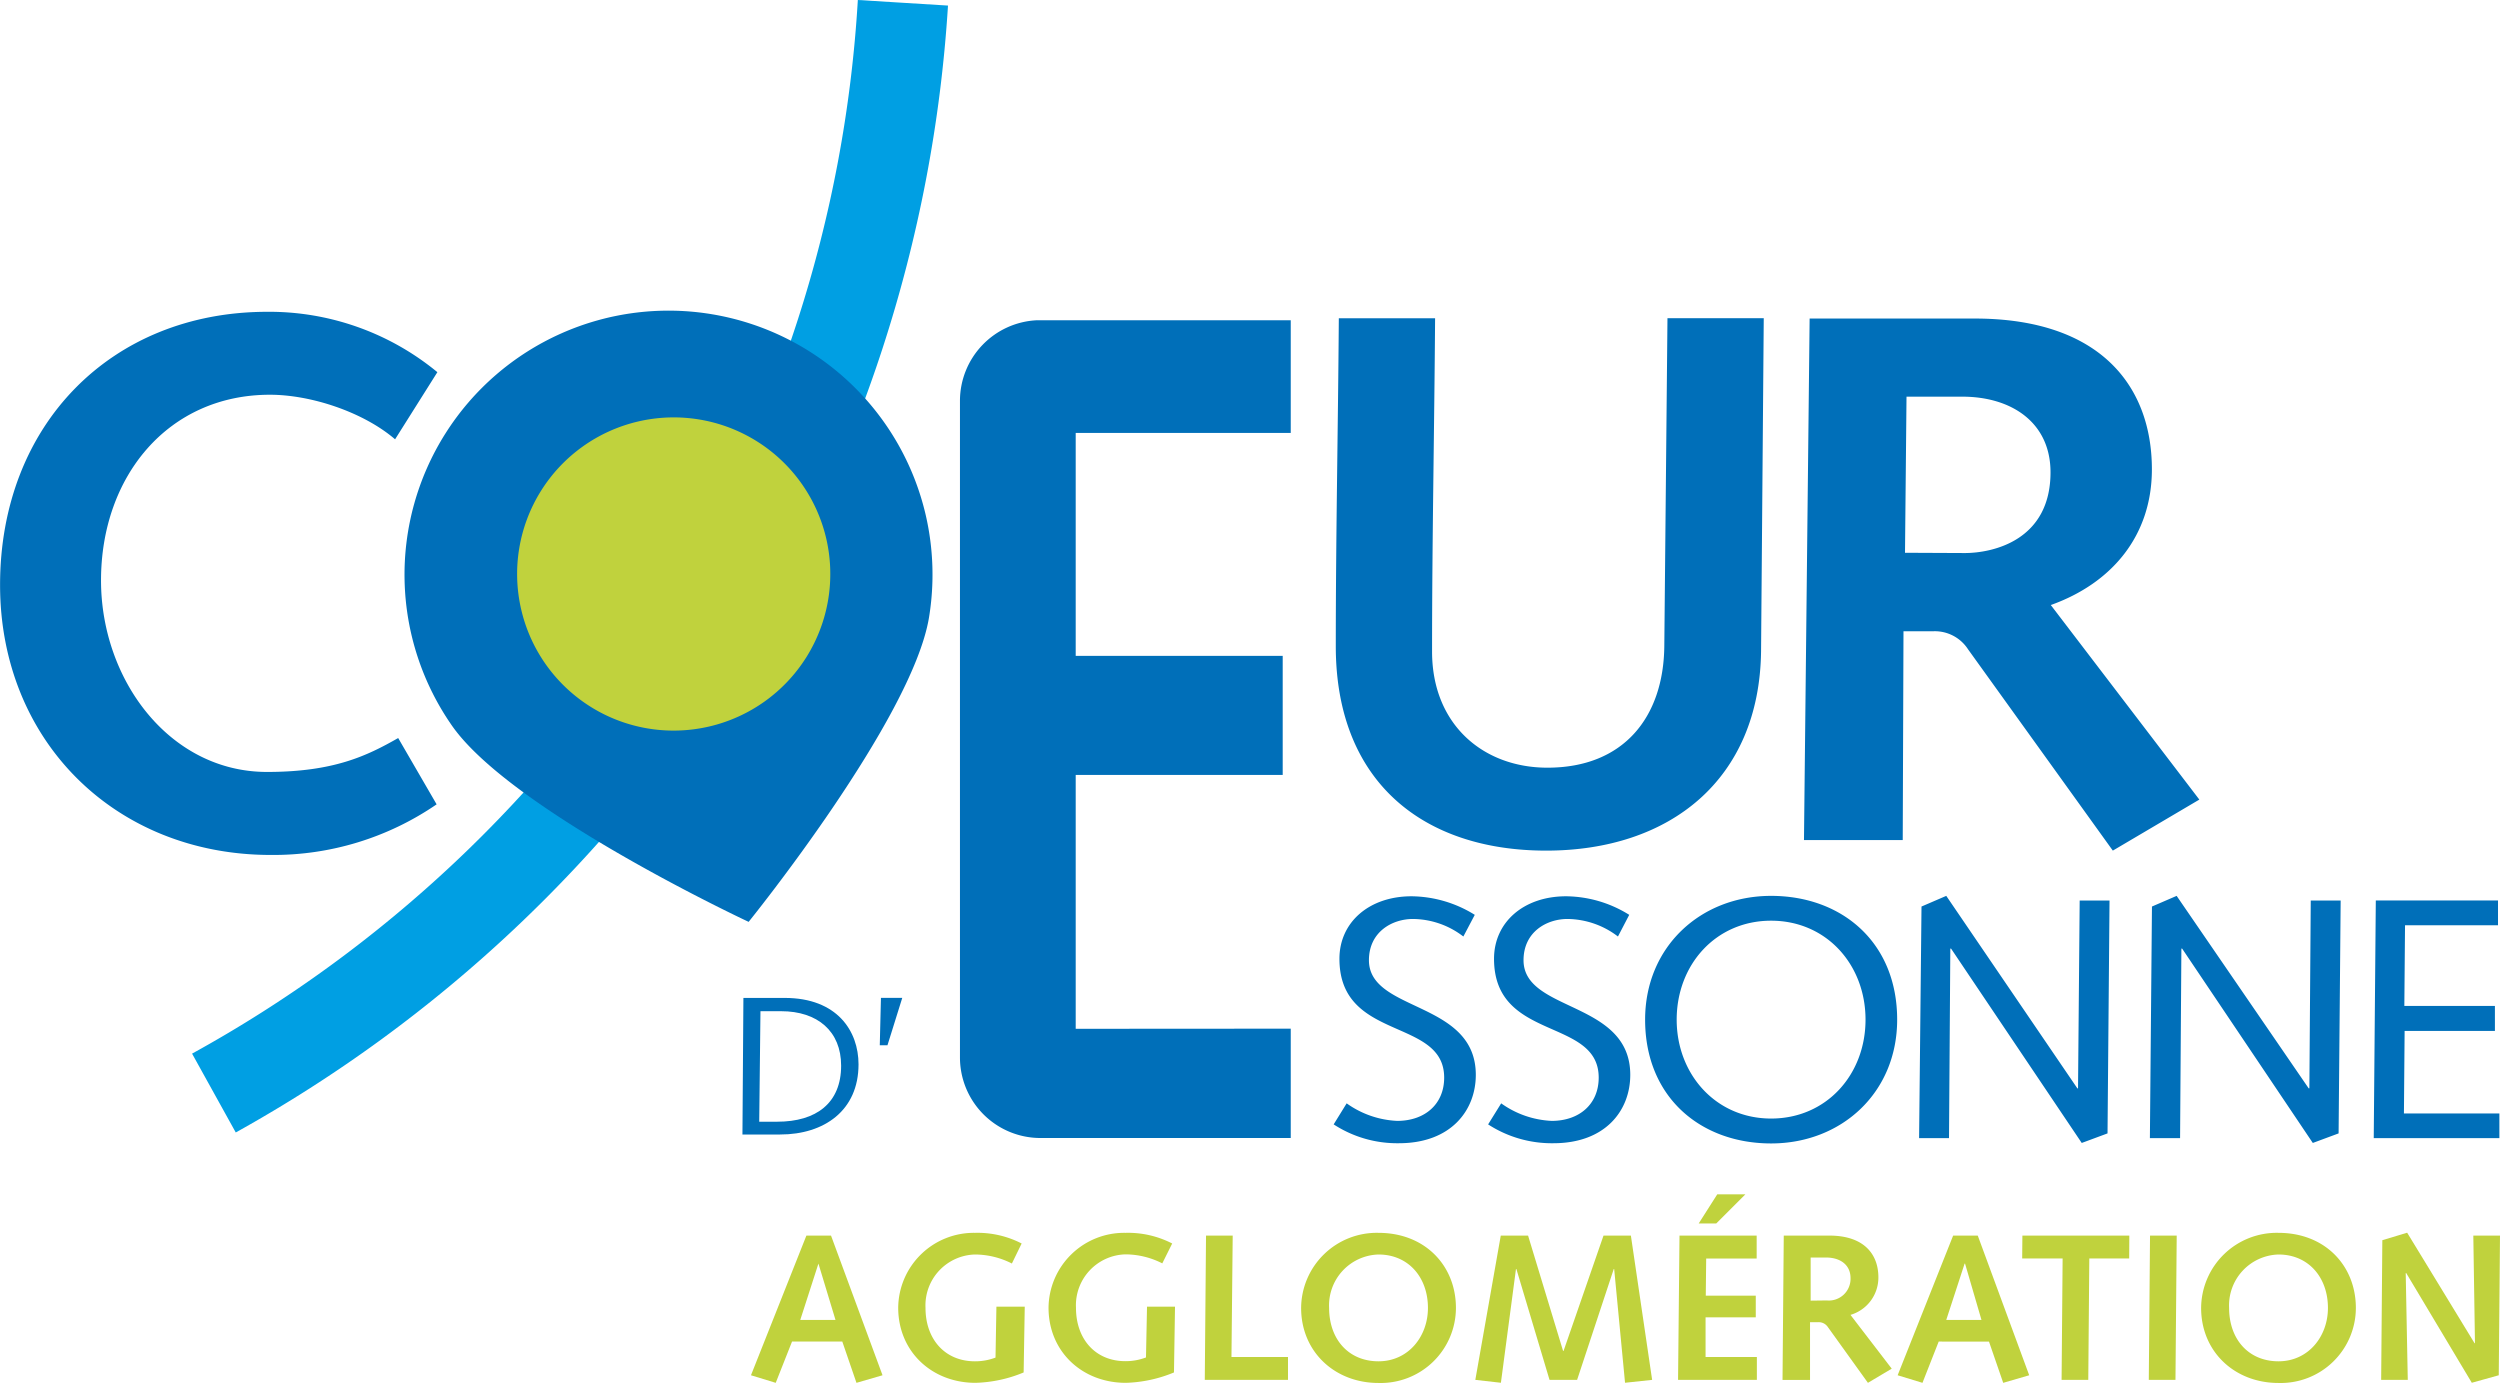 <svg id="Calque_1" data-name="Calque 1" xmlns="http://www.w3.org/2000/svg" xmlns:xlink="http://www.w3.org/1999/xlink" viewBox="0 0 363.53 201.08"><defs><style>.cls-1{fill:none;}.cls-2{clip-path:url(#clip-path);}.cls-3{fill:#009fe3;}.cls-4{fill:#006fb9;}.cls-5{fill:#c0d23d;}</style><clipPath id="clip-path" transform="translate(0.01 -14.73)"><rect class="cls-1" y="14.73" width="363.53" height="201.08"/></clipPath></defs><g class="cls-2"><path class="cls-3" d="M34.28,179.42l-6.36-11.48A187.51,187.51,0,0,0,124.73,14.73l13.11.81a201.7,201.7,0,0,1-31.25,95.86,202.16,202.16,0,0,1-72.31,68" transform="translate(0.01 -14.73)"/><path class="cls-4" d="M156.41,164.33V127.41h30.1V110.1h-30.1V77.68h31.27V61.3H150.75A11.74,11.74,0,0,0,139.58,73v95.5a11.71,11.71,0,0,0,11.71,11.71h36.39v-15.9Z" transform="translate(0.01 -14.73)"/><path class="cls-4" d="M134.6,89.62a38.39,38.39,0,1,0-68.86,30.67c8.72,12.43,43.11,28.49,43.11,28.49s23.77-29.38,26.23-44.27a38.47,38.47,0,0,0-.48-14.89" transform="translate(0.01 -14.73)"/><path class="cls-5" d="M103.08,120.38a22.77,22.77,0,1,0-27.31-17.06,22.75,22.75,0,0,0,27.31,17.06" transform="translate(0.01 -14.73)"/><path class="cls-4" d="M57.89,122.05c-4.61,2.63-9.43,4.93-19.08,4.93-14.15,0-24.13-13.38-24.13-27.85,0-15.13,9.76-27,24.56-27,6,0,13.6,2.53,18.2,6.48l6.15-9.76a38.43,38.43,0,0,0-24.78-8.78C16.22,60.09,0,76.44,0,99.79c0,22.7,16.78,39.26,39.36,39.26a41.92,41.92,0,0,0,24.12-7.36Z" transform="translate(0.01 -14.73)"/><path class="cls-4" d="M277,95.11l.22-22.7h8.11c7.13,0,12.83,3.73,12.83,11,0,9.87-8.33,11.74-12.49,11.74Zm-14.69,41.78h14.36l.11-30.37h4.39a5.75,5.75,0,0,1,5,2.63l21.05,29.27L319.8,131l-21.6-28.29c8.88-3.17,14.7-10.08,14.7-19.73,0-12.06-7.46-21.93-25.77-21.93h-24ZM256.46,61h-14L242,108.7c-.11,10.32-5.91,17.66-17,17.66-9.31,0-16.77-6.25-16.77-16.89,0-16.11.33-32.34.44-48.46h-14c-.11,15.9-.44,31.8-.44,47.69,0,19.63,12.61,29.72,30.59,29.72s31-10.3,31.25-28.95Z" transform="translate(0.01 -14.73)"/><path class="cls-4" d="M345.16,180.23h18.27v-3.59H349.55l.1-12h13.13V161H349.61l.1-11.73h13.52v-3.6H345.46Zm-32.55,0H317l.19-27.56h.11l19,28.26,3.75-1.39.3-33.86h-4.35l-.2,27.31h-.1L316.5,145l-3.59,1.55Zm-33.56,0h4.35l.19-27.56h.11l19,28.26,3.75-1.39.29-33.86h-4.34L302.16,173h-.09L283,145l-3.6,1.55ZM239.21,163c0,11.28,8.08,18,18.32,18s18.33-7.38,18.33-18c0-11.29-8.09-18-18.33-18s-18.32,7.4-18.32,18m4.59,0c0-8,5.69-14.39,13.73-14.39S271.26,155,271.26,163s-5.69,14.38-13.73,14.38S243.8,170.94,243.8,163m-27.42,15.23a17,17,0,0,0,9.49,2.74c7.6,0,11.18-4.79,11.18-9.94,0-10.83-15.52-9.08-15.52-16.67,0-4.14,3.39-6,6.39-6a12.26,12.26,0,0,1,7.34,2.55l1.64-3.15a17.58,17.58,0,0,0-9.18-2.7c-6.14,0-10.48,3.75-10.48,9.09,0,12.08,15.22,8.49,15.22,17.28,0,3.84-2.8,6.29-6.84,6.29a13.65,13.65,0,0,1-7.34-2.55Zm-22.46,0a16.93,16.93,0,0,0,9.48,2.74c7.59,0,11.19-4.79,11.19-9.94,0-10.83-15.54-9.08-15.54-16.67,0-4.14,3.4-6,6.4-6a12.18,12.18,0,0,1,7.33,2.55l1.66-3.15a17.67,17.67,0,0,0-9.19-2.7c-6.14,0-10.49,3.75-10.49,9.09,0,12.08,15.23,8.49,15.23,17.28,0,3.84-2.79,6.29-6.84,6.29a13.65,13.65,0,0,1-7.34-2.55Z" transform="translate(0.01 -14.73)"/><path class="cls-5" d="M112.79,215.81l-3.6-1.1,8.06-20.31h3.58l7.49,20.31-3.79,1.1-2.06-6h-7.31ZM119,198.47h0l-2.64,8.19h5.12Z" transform="translate(0.01 -14.73)"/><path class="cls-5" d="M144.88,204.74H149l-.16,9.56a19.49,19.49,0,0,1-7,1.51c-6.35,0-11.24-4.55-11.24-10.92A11,11,0,0,1,141.75,194a14,14,0,0,1,6.8,1.55l-1.42,2.91a11.9,11.9,0,0,0-5.38-1.31,7.4,7.4,0,0,0-7.18,7.76c0,4.59,2.85,7.77,7.18,7.77a8.3,8.3,0,0,0,3-.54Z" transform="translate(0.01 -14.73)"/><path class="cls-5" d="M166.78,204.74h4.07l-.15,9.56a19.63,19.63,0,0,1-7,1.51c-6.36,0-11.24-4.55-11.24-10.92A11,11,0,0,1,163.65,194a14,14,0,0,1,6.79,1.55L169,198.44a11.86,11.86,0,0,0-5.37-1.31,7.4,7.4,0,0,0-7.18,7.76c0,4.59,2.85,7.77,7.18,7.77a8.3,8.3,0,0,0,3-.54Z" transform="translate(0.01 -14.73)"/><polygon class="cls-5" points="175.37 179.67 179.25 179.67 179.07 197.32 187.29 197.32 187.29 200.65 175.19 200.65 175.37 179.67"/><path class="cls-5" d="M200.44,194c6.79,0,11.26,4.79,11.26,10.92a10.94,10.94,0,0,1-11.26,10.91c-6.36,0-11.25-4.54-11.25-10.91A11,11,0,0,1,200.44,194m0,18.68c4.34,0,7.19-3.61,7.19-7.76,0-4.46-2.85-7.77-7.19-7.77a7.4,7.4,0,0,0-7.18,7.77c0,4.57,2.84,7.76,7.18,7.76" transform="translate(0.01 -14.73)"/><polygon class="cls-5" points="218.23 179.67 222.2 179.67 227.29 196.44 227.36 196.44 233.17 179.67 237.15 179.67 240.24 200.65 236.3 201.07 234.72 184.53 234.66 184.53 229.33 200.65 225.32 200.65 220.5 184.53 220.44 184.53 218.25 201.07 214.53 200.65 218.23 179.67"/><path class="cls-5" d="M244.21,194.4h11.22v3.34h-7.34l-.06,5.4h7.27v3.15H248l0,5.76h7.46v3.33H244Zm5.49-6h4.09l-4.24,4.24H247Z" transform="translate(0.01 -14.73)"/><path class="cls-5" d="M259.37,194.4H266c5.07,0,7.13,2.74,7.13,6.07a5.65,5.65,0,0,1-4.06,5.46l6,7.82-3.46,2.06-5.82-8.1a1.6,1.6,0,0,0-1.39-.72h-1.21l0,8.4h-4Zm6.25,9.43a3.16,3.16,0,0,0,3.46-3.24c0-2-1.58-3-3.54-3h-2.26l0,6.27Z" transform="translate(0.01 -14.73)"/><path class="cls-5" d="M279.54,215.81l-3.61-1.1L284,194.4h3.58l7.48,20.31-3.78,1.1-2.07-6H281.9Zm6.19-17.34h-.06L283,206.66h5.12Z" transform="translate(0.01 -14.73)"/><polygon class="cls-5" points="299.93 183 294.05 183 294.08 179.67 309.63 179.67 309.61 183 303.81 183 303.66 200.65 299.78 200.65 299.93 183"/><polygon class="cls-5" points="312.64 179.67 316.52 179.67 316.34 200.65 312.46 200.65 312.64 179.67"/><path class="cls-5" d="M331.31,194c6.79,0,11.25,4.79,11.25,10.92a10.93,10.93,0,0,1-11.25,10.91c-6.37,0-11.25-4.54-11.25-10.91A11,11,0,0,1,331.31,194m0,18.68c4.34,0,7.19-3.61,7.19-7.76,0-4.46-2.85-7.77-7.19-7.77a7.4,7.4,0,0,0-7.18,7.77c0,4.57,2.84,7.76,7.18,7.76" transform="translate(0.01 -14.73)"/><polygon class="cls-5" points="346.42 180.34 350.03 179.25 359.83 195.32 359.89 195.32 359.65 179.67 363.53 179.67 363.35 199.98 359.43 201.07 349.88 185.1 349.82 185.15 350.12 200.65 346.25 200.65 346.42 180.34"/><path class="cls-4" d="M108.09,159.84h6c7.64,0,10.74,4.82,10.74,9.66,0,6.72-5,10.2-11.4,10.2h-5.48Zm2.3,18H113c5.68,0,9.3-2.7,9.3-8.15,0-5-3.42-7.92-8.73-7.92h-3Z" transform="translate(0.01 -14.73)"/><polygon class="cls-4" points="128.1 145.1 131.2 145.1 129.05 151.99 127.93 151.99 128.1 145.1"/></g></svg>